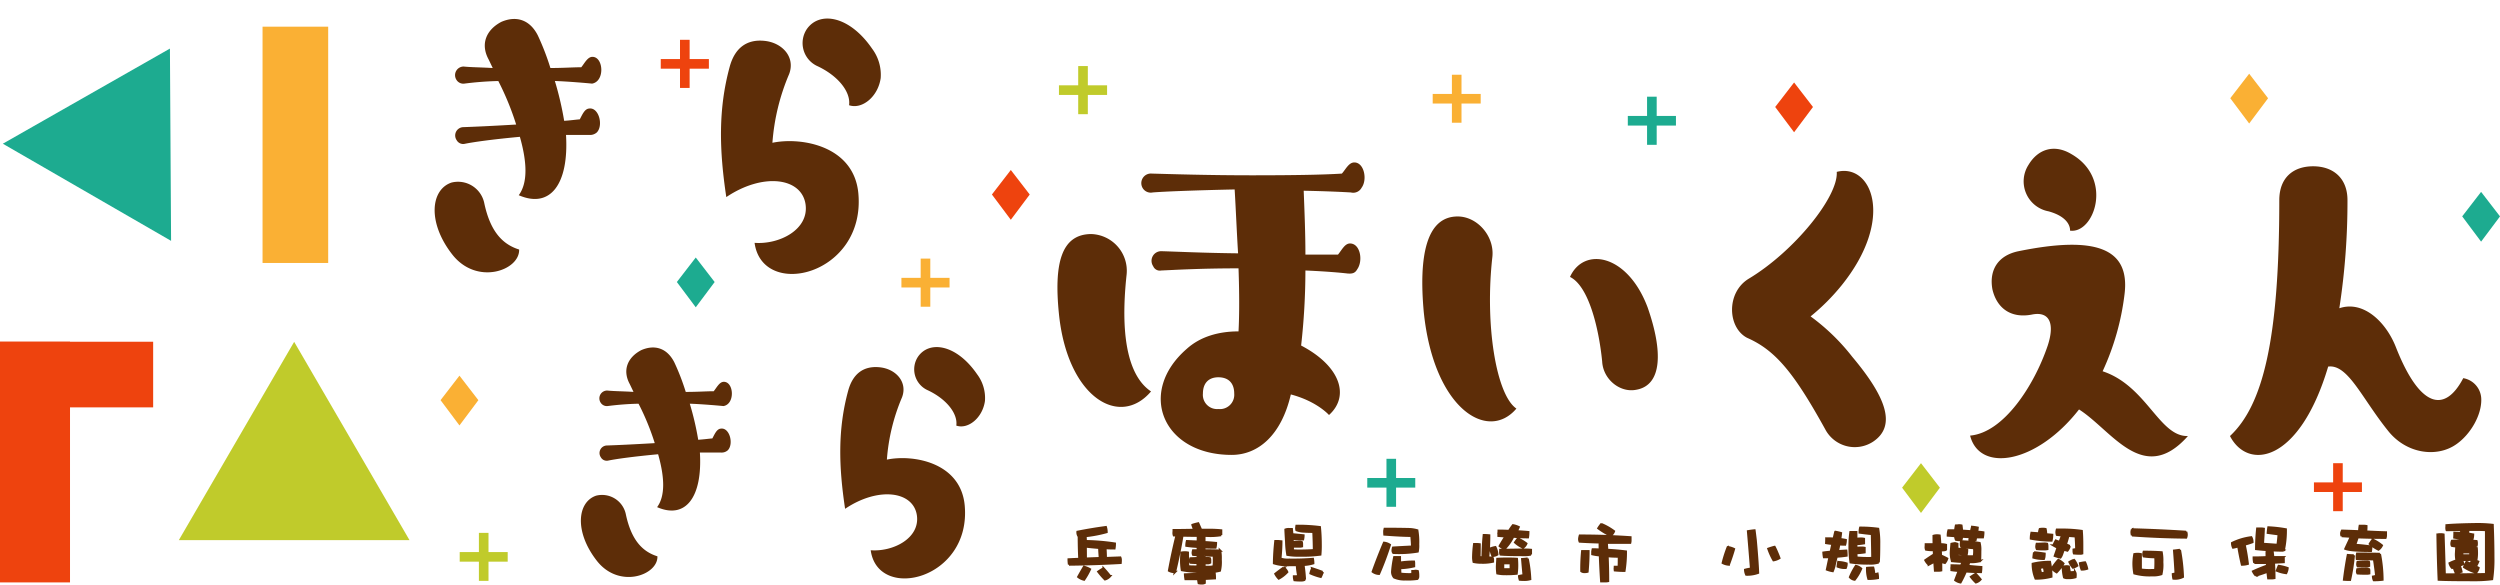 <svg xmlns="http://www.w3.org/2000/svg" width="571.32" height="133.581" viewBox="0 0 571.32 133.581">
  <g id="logo" transform="translate(-956.609 -33.904)">
    <path id="多角形_83" data-name="多角形 83" d="M22.2,0,44.4,37.923H0Z" transform="translate(976.216 33.904) rotate(30)" fill="#1dab90"/>
    <rect id="長方形_6" data-name="長方形 6" width="15" height="54" transform="translate(1016.609 40)" fill="#fab034"/>
    <path id="多角形_84" data-name="多角形 84" d="M26.361,0,52.722,45.322H0Z" transform="translate(997.472 112.021)" fill="#c0cb2b"/>
    <g id="グループ_5" data-name="グループ 5" transform="translate(956.609 111.599)">
      <rect id="長方形_2" data-name="長方形 2" width="16" height="55" transform="translate(0 0.401)" fill="#ee430e"/>
      <rect id="長方形_3" data-name="長方形 3" width="35" height="15" transform="translate(0 0.401)" fill="#ee430e"/>
    </g>
    <path id="パス_246" data-name="パス 246" d="M28.05-47.005l.935,1.955c-2.89-.17-5.015-.17-6.63-.34a1.967,1.967,0,0,0-1.7,2.975,1.842,1.842,0,0,0,1.785.935,73.371,73.371,0,0,1,7.82-.6,63.071,63.071,0,0,1,4.08,9.945c-5.695.34-9.6.51-12.07.595a1.9,1.9,0,0,0-1.53,2.975,1.7,1.7,0,0,0,1.785.85c2.04-.425,6.29-1.02,12.665-1.615,1.615,5.695,1.87,10.455-.255,13.345,7.225,3.145,11.475-2.55,10.8-13.77h5.355a2.315,2.315,0,0,0,1.7-.595c1.53-1.615.425-5.78-1.785-5.44-1.02.085-1.53,1.36-2.125,2.465-1.02.085-2.21.255-3.57.34a72.057,72.057,0,0,0-2.125-9.1c2.805.085,7.735.51,8.5.6,2.975-.51,2.635-6.12.085-6.12-1.105,0-1.785,1.445-2.55,2.38-1.87,0-4.08.17-7.055.17a57.916,57.916,0,0,0-2.89-7.48c-1.87-3.655-5.015-4.5-8.33-3.06C27.54-53.805,26.1-50.575,28.05-47.005ZM35.02-3.57C31.2-4.76,28.39-7.735,27.03-14.28a6.122,6.122,0,0,0-7.48-4.59c-4.76,1.615-5.525,9.1.17,16.405C25.33,4.76,35.19,1.19,35.02-3.57Zm80.665-45.9c-5.185-7.565-12.07-8.67-14.96-4.42a5.78,5.78,0,0,0,2.3,8.33c4.845,2.21,7.82,5.95,7.395,9.01,2.975,1.02,6.63-1.955,7.225-6.205A9.948,9.948,0,0,0,115.685-49.47ZM88.825-5.1C90.61,7.99,114.24,2.3,112.54-16.405,111.52-27.37,99.365-29.325,92.9-27.965A49.232,49.232,0,0,1,96.73-43.69c1.445-3.825-1.53-7.14-5.61-7.565-3.995-.425-6.8,1.53-7.99,5.95-2.635,9.69-2.38,19.04-.765,29.75,8.33-5.61,17.17-4.505,18.105,1.615C101.32-8.16,94.52-4.675,88.825-5.1Z" transform="translate(1040.226 94.5)" fill="#5d2d08"/>
    <path id="パス_247" data-name="パス 247" d="M25.41-42.581l.847,1.771c-2.618-.154-4.543-.154-6.006-.308a1.782,1.782,0,0,0-1.54,2.7,1.669,1.669,0,0,0,1.617.847,66.465,66.465,0,0,1,7.084-.539,57.135,57.135,0,0,1,3.7,9.009c-5.159.308-8.7.462-10.934.539a1.722,1.722,0,0,0-1.386,2.695,1.54,1.54,0,0,0,1.617.77c1.848-.385,5.7-.924,11.473-1.463,1.463,5.159,1.694,9.471-.231,12.089,6.545,2.849,10.395-2.31,9.779-12.474h4.851a2.1,2.1,0,0,0,1.54-.539c1.386-1.463.385-5.236-1.617-4.928-.924.077-1.386,1.232-1.925,2.233-.924.077-2,.231-3.234.308a65.275,65.275,0,0,0-1.925-8.239c2.541.077,7.007.462,7.7.539,2.695-.462,2.387-5.544.077-5.544-1,0-1.617,1.309-2.31,2.156-1.694,0-3.7.154-6.391.154a52.465,52.465,0,0,0-2.618-6.776c-1.694-3.311-4.543-4.081-7.546-2.772C24.948-48.741,23.639-45.815,25.41-42.581ZM31.724-3.234c-3.465-1.078-6.006-3.773-7.238-9.7a5.546,5.546,0,0,0-6.776-4.158c-4.312,1.463-5.005,8.239.154,14.861C22.946,4.312,31.878,1.078,31.724-3.234ZM104.8-44.814c-4.7-6.853-10.934-7.854-13.552-4a5.236,5.236,0,0,0,2.079,7.546c4.389,2,7.084,5.39,6.7,8.162,2.695.924,6.006-1.771,6.545-5.621A9.012,9.012,0,0,0,104.8-44.814ZM80.465-4.62c1.617,11.858,23.023,6.7,21.483-10.241-.924-9.933-11.935-11.7-17.787-10.472a44.6,44.6,0,0,1,3.465-14.245c1.309-3.465-1.386-6.468-5.082-6.853-3.619-.385-6.16,1.386-7.238,5.39-2.387,8.778-2.156,17.248-.693,26.95,7.546-5.082,15.554-4.081,16.4,1.463C91.784-7.392,85.624-4.235,80.465-4.62Z" transform="translate(1075.125 164.272)" fill="#5d2d08"/>
    <path id="パス_248" data-name="パス 248" d="M83.5-64.974c-1.274,0-1.96,1.568-2.842,2.548-4.508.294-11.956.392-20.58.392-10.29,0-19.012-.294-22.834-.392A2.195,2.195,0,0,0,35.28-58.9a2.176,2.176,0,0,0,2.156.784c2.352-.2,9.506-.49,18.718-.686.294,4.9.49,10,.784,14.6-8.232-.1-14.014-.392-17.542-.49a2.2,2.2,0,0,0-1.862,3.43,1.652,1.652,0,0,0,1.862.98c2.548-.1,8.624-.49,17.64-.49.2,5.684.2,10.682,0,14.406-4.508,0-8.722,1.176-11.858,4.018C33.81-12.446,39.69,1.862,55.468,1.862c6.076,0,11.368-4.508,13.524-13.818,5.978,1.568,8.722,4.7,8.722,4.7,4.8-4.312,2.646-11.172-6.37-15.876a154.761,154.761,0,0,0,.98-17.15c4.606.2,7.938.49,9.6.686,1.176.1,1.764-.1,2.254-.98,1.372-1.96.686-5.88-1.666-5.88-1.176,0-1.862,1.47-2.744,2.548H72.324c0-4.7-.2-9.7-.392-14.6,5.292.1,9.114.294,10.78.392a2.165,2.165,0,0,0,2.45-1.078C86.534-61.054,85.75-64.974,83.5-64.974ZM37.044-12.642c-4.7-3.136-7.252-11.27-5.586-26.656a8.4,8.4,0,0,0-8.036-9.31c-7.056,0-8.526,7.056-7.448,18.032C17.836-11.368,29.792-4.116,37.044-12.642ZM52.43-8.624A3.245,3.245,0,0,1,48.9-12.152c0-2.45,1.372-3.724,3.528-3.724,2.254,0,3.626,1.274,3.626,3.724A3.274,3.274,0,0,1,52.43-8.624Zm68.11-.1c-4.606-3.136-7.252-19.11-5.488-34.692.49-4.7-3.43-9.212-7.938-9.212-7.154,0-8.918,9.016-7.742,21.854C101.626-8.722,113.974-.98,120.54-8.722Zm19.6-10.78c.2,4.116,4.116,7.252,7.84,6.468,5.88-1.078,6.076-8.722,2.548-18.816-4.606-12.25-14.6-13.916-17.738-6.958C137-36.75,139.356-27.342,140.14-19.5Zm33.124-5.39c6.468,2.842,10.682,7.938,17.836,20.874a7.632,7.632,0,0,0,10.976,2.842c5.39-3.626,2.94-10.192-4.8-19.4a47.561,47.561,0,0,0-9.506-9.212,48.007,48.007,0,0,0,7.056-7.056c12.348-15.288,6.86-28.028-1.078-25.97.392,5.684-9.8,18.228-20.09,24.4C168.462-35.28,168.756-27.244,173.264-24.892Zm64.288-39.494A6.963,6.963,0,0,0,242.158-53.8c5.292,1.47,4.9,4.41,4.9,4.41,5.488.784,10-11.858.392-17.444C243.432-69.286,239.708-68.012,237.552-64.386ZM224.224-2.548c2.156,8.526,15.19,6.468,24.892-5.978,7.546,4.8,14.7,17.542,24.892,6.076-6.566.2-9.408-11.466-19.5-14.8a58.3,58.3,0,0,0,5-17.542c1.372-10.78-6.86-13.426-24.206-9.9-4.8.98-6.762,4.41-5.978,8.722.98,4.214,4.116,6.664,8.918,5.782,4.116-.882,5.39,1.96,3.724,7.056C238.924-14.112,231.966-3.234,224.224-2.548Zm59.388.1c4.116,7.938,15.876,6.174,22.442-15.876,4.508-.588,7.644,7.154,13.622,14.6,4.214,5.39,11.27,6.272,15.68,3.136,3.234-2.254,5.782-6.664,5.684-10.29a4.956,4.956,0,0,0-4.116-4.8c-4.214,8.036-9.9,6.86-15.386-7.056-2.254-5.782-7.448-10.78-12.936-8.918a159.775,159.775,0,0,0,1.862-24.7c0-5.1-3.332-7.742-7.84-7.742-4.606,0-7.742,2.646-7.742,7.742C294.882-24.5,291.158-9.506,283.612-2.45Z" transform="translate(1182.609 136)" fill="#5d2d08"/>
    <path id="合体_7" data-name="合体 7" d="M4.4,11V6.6H0V4.4H4.4V0H6.6V4.4H11V6.6H6.6V11Z" transform="translate(1107.609 43)" fill="#ee430e"/>
    <path id="合体_10" data-name="合体 10" d="M4.4,11V6.6H0V4.4H4.4V0H6.6V4.4H11V6.6H6.6V11Z" transform="translate(1198.609 49)" fill="#c0cb2b"/>
    <path id="合体_11" data-name="合体 11" d="M4.4,11V6.6H0V4.4H4.4V0H6.6V4.4H11V6.6H6.6V11Z" transform="translate(1162.609 93)" fill="#fab034"/>
    <path id="合体_12" data-name="合体 12" d="M4.4,11V6.6H0V4.4H4.4V0H6.6V4.4H11V6.6H6.6V11Z" transform="translate(1328.609 56)" fill="#1dab90"/>
    <path id="合体_14" data-name="合体 14" d="M4.387,10.968V6.581H0V4.387H4.387V0H6.581V4.387h4.387V6.581H6.581v4.387Z" transform="translate(1496.377 150.725) rotate(180)" fill="#ee430e"/>
    <path id="合体_15" data-name="合体 15" d="M4.387,10.968V6.581H0V4.387H4.387V0H6.581V4.387h4.387V6.581H6.581v4.387Z" transform="translate(1294.99 61.952) rotate(180)" fill="#fab034"/>
    <path id="合体_17" data-name="合体 17" d="M4.387,10.968V6.581H0V4.387H4.387V0H6.581V4.387h4.387V6.581H6.581v4.387Z" transform="translate(1280.036 149.722) rotate(180)" fill="#1dab90"/>
    <path id="合体_20" data-name="合体 20" d="M4.387,10.968V6.581H0V4.387H4.387V0H6.581V4.387h4.387V6.581H6.581v4.387Z" transform="translate(1072.632 166.65) rotate(180)" fill="#c0cb2b"/>
    <path id="パス_294" data-name="パス 294" d="M6-10.248l-4.32,5.6L6,1.128l4.32-5.772Z" transform="translate(1181.609 83)" fill="#ee430e"/>
    <path id="パス_293" data-name="パス 293" d="M6-10.248l-4.32,5.6L6,1.128l4.32-5.772Z" transform="translate(1109.609 103)" fill="#1dab90"/>
    <path id="パス_292" data-name="パス 292" d="M6-10.248l-4.32,5.6L6,1.128l4.32-5.772Z" transform="translate(1360.609 63)" fill="#ee430e"/>
    <path id="パス_291" data-name="パス 291" d="M6-10.248l-4.32,5.6L6,1.128l4.32-5.772Z" transform="translate(1389.609 150)" fill="#c0cb2b"/>
    <path id="パス_290" data-name="パス 290" d="M6-10.248l-4.32,5.6L6,1.128l4.32-5.772Z" transform="translate(1464.609 61)" fill="#fab034"/>
    <path id="パス_289" data-name="パス 289" d="M6-10.248l-4.32,5.6L6,1.128l4.32-5.772Z" transform="translate(1517.609 88)" fill="#1dab90"/>
    <path id="パス_288" data-name="パス 288" d="M6-10.248l-4.32,5.6L6,1.128l4.32-5.772Z" transform="translate(1055.609 130)" fill="#fab034"/>
    <path id="パス_295" data-name="パス 295" d="M10.719-11.641h0a3.989,3.989,0,0,1,.172,1.141A30.337,30.337,0,0,1,4.547-9.453a1.659,1.659,0,0,1-.312-1.109Q7.359-11.187,10.719-11.641Zm-4.578,7.2h0Q7.7-4.5,9.344-4.562,9.25-5.687,9.2-6.891q-1.547-.125-3.078-.3Q6.141-5.812,6.141-4.437Zm-.016-4h0a50.323,50.323,0,0,1,6.656.563,6.554,6.554,0,0,1-.094,1.109q-1.047,0-2.062-.062.078,1.078.094,2.266,1.594-.062,3.3-.125a1.35,1.35,0,0,1,.109.547,5.617,5.617,0,0,1-.031.688q-5.734.328-11.8.391a8.113,8.113,0,0,1-.094-1.2q1.187-.062,2.453-.109-.109-2.313-.125-4.75a6.008,6.008,0,0,0,.813-.062,3.833,3.833,0,0,1,.766.063Q6.125-8.766,6.125-8.437ZM5.719-2.562h0A5.305,5.305,0,0,1,7.094-2,16.071,16.071,0,0,1,5.75.375,3.177,3.177,0,0,1,4.406-.266Q5.016-1.375,5.719-2.562Zm4.469.359h0q.828.891,1.5,1.766a2.34,2.34,0,0,1-1.172.75A16.778,16.778,0,0,1,8.984-1.453,14.1,14.1,0,0,1,10.188-2.2Zm22.3-8.812h1.391a27.368,27.368,0,0,1,3.2.125v1.078a15.052,15.052,0,0,1-3.281.172q-3.406,0-5.578-.062-.672,4.063-1.7,8.328a2.535,2.535,0,0,1-1.375-.312q.734-4,1.734-8.062h-.609a1.641,1.641,0,0,1-.094-.578q.031-.359.031-.625,2.031,0,4.7-.062-.219-.562-.406-1.125a11.124,11.124,0,0,1,1.328-.359Q32.156-11.75,32.484-11.016Zm.781,5.828h0v.625h.672A1.993,1.993,0,0,1,34.5-4.5a1.537,1.537,0,0,1,.063.5v.484a1.342,1.342,0,0,1-.7.141h-.594v.813h.781a3.963,3.963,0,0,0,1.3-.125A14.419,14.419,0,0,0,35.406-4.2q0-.422-.031-.922Q34.281-5.125,33.265-5.187Zm.453,3.813h0a1.165,1.165,0,0,1-.422-.078V-1q1.141-.062,2.281-.062A9.137,9.137,0,0,1,35.64.063L33.312.188v.922a1.291,1.291,0,0,1-.672.125,2.6,2.6,0,0,1-.7-.062Q31.859.75,31.8.25H28.922A8.734,8.734,0,0,1,28.8-.828L31.7-.953q0-.234-.016-.5a18.893,18.893,0,0,1-3.594-.359,13.381,13.381,0,0,1-.172-2.328q.016-.859.109-1.672a4.372,4.372,0,0,1,.75-.062,3.364,3.364,0,0,1,.688.063q0,1.813.063,3.125.516.063,2.141.063h0q0-.375.016-.828-.984,0-1.625-.062A.9.9,0,0,1,29.953-4a2.136,2.136,0,0,1,.094-.5q.469,0,1.641-.062.016-.328.016-.687a8.693,8.693,0,0,1-1.047-.062,1.19,1.19,0,0,1-.094-.5,2.425,2.425,0,0,1,.094-.516H31.7q.016-.359.016-.8-1.281-.062-2.594-.25a4.368,4.368,0,0,1,.125-1.062q1.25.063,2.469.109.016-.5.016-1.047a4.137,4.137,0,0,1,.781-.078,3.447,3.447,0,0,1,.734.078V-8.2q1.328.063,2.641.2a4.844,4.844,0,0,1-.125,1.047q-1.234,0-2.516-.062v.688q1.906,0,3.594.063A9.586,9.586,0,0,1,36.969-4.2a8.851,8.851,0,0,1-.187,2.516A10.178,10.178,0,0,1,33.719-1.375Zm21.2-3.75h0A13.215,13.215,0,0,1,52.2-5.312a20.731,20.731,0,0,1-.281-2.953q-.109-1.672-.156-2.8a1.993,1.993,0,0,1,.766-.125h.688q.063.563.109,1.188,1.3.125,2.563.25a4.188,4.188,0,0,1-.109.922,23.737,23.737,0,0,1-2.391-.125q.016.391.031.75.594-.062,1.594-.062A1.474,1.474,0,0,1,55.5-8.2a2.019,2.019,0,0,1,.047.453v.5a2.193,2.193,0,0,1-.625.063H53.453v.859q.656.063,1.375.063,1.859,0,3.438-.109-.016-2-.125-4.187-1.109,0-2.125-.062a5.183,5.183,0,0,1-1.734-.328,2.5,2.5,0,0,1-.062-.5q.031-.25.063-.484a38.064,38.064,0,0,1,5.344.3q.188,1.938.188,3.766a23.918,23.918,0,0,1-.078,2.5A30.039,30.039,0,0,1,54.922-5.125ZM55.875-3h0q.25,1.625.344,3.375a1.89,1.89,0,0,1-.937.172A12.126,12.126,0,0,1,53.828.484,3.01,3.01,0,0,1,53.7-.375a7.575,7.575,0,0,0,1-.062,15.844,15.844,0,0,1-.328-2.516H52.7a9.817,9.817,0,0,1-3.562-.422q.031-2.437.313-5.062h.719l.656.063q0,1.75-.219,3.938A5.5,5.5,0,0,0,52.64-4.2a53.763,53.763,0,0,0,5.391-.172,5.415,5.415,0,0,1,.094,1A9.442,9.442,0,0,1,55.875-3Zm-4.516.625h0a2.255,2.255,0,0,1,.813,1,7.422,7.422,0,0,1-1.937,1.5,4.507,4.507,0,0,1-.781-1.078Q50.312-1.641,51.359-2.375Zm6.516.172h0q1.219.391,2.375.828a4.556,4.556,0,0,1-.422,1.109,13.8,13.8,0,0,1-2.344-.8A4.837,4.837,0,0,1,57.875-2.2ZM74.281-8.062h0a2.952,2.952,0,0,1,1.344.484A68.476,68.476,0,0,1,73.14-.953a2.5,2.5,0,0,1-1.437-.5Q72.89-4.766,74.281-8.062Zm7.609-2.828h0a15.371,15.371,0,0,1,.2,3.188,6.592,6.592,0,0,1-.109,1.641,26.326,26.326,0,0,1-5.562.313.834.834,0,0,1-.172-.578,2.187,2.187,0,0,1,.109-.625q.984-.062,4.344-.234,0-.687-.156-2.453-2.047,0-6.172-.3-.031-.391-.031-.687a3.648,3.648,0,0,1,.094-.625q2.875,0,5.688.063A7.5,7.5,0,0,1,81.89-10.891ZM77.968-2.266h0q.016.625.047,1.266a15.555,15.555,0,0,0,2.75.109v-.687a2.676,2.676,0,0,0,.656-.062A1.968,1.968,0,0,1,82-1.578a5.221,5.221,0,0,1,.094,1.141.862.862,0,0,1-.187.625,15.348,15.348,0,0,1-2.719.125,5.822,5.822,0,0,1-2.594-.453,1.991,1.991,0,0,1-.453-1.312,24.5,24.5,0,0,1,.484-3.312h1.3q0,.625.016,1.25a20.851,20.851,0,0,1,3.188-.234,2.518,2.518,0,0,1,.031.438v.625A15.931,15.931,0,0,1,77.968-2.266Zm23.547-1.109h0V-2h1.719V-3.375ZM104.593-1h0a21.754,21.754,0,0,1-2.578.109,8.188,8.188,0,0,1-1.828-.172,11.662,11.662,0,0,1-.094-1.562q.031-.687.094-1.75.984-.062,2.344-.062,1.3,0,2.125.063.062.688.063,1.484A13.4,13.4,0,0,1,104.593-1ZM96.8-4.687h0q.031-2.5.281-5.125.594,0,1.25.063a49.626,49.626,0,0,1-.25,5.063,8.983,8.983,0,0,1,1.016.063.93.93,0,0,1,.094.422v.453a10.463,10.463,0,0,1-2.687.234,7.687,7.687,0,0,1-1.734-.172,5.075,5.075,0,0,1-.109-1.266,25.886,25.886,0,0,1,.219-2.8h.609a4.423,4.423,0,0,1,.656.047q0,1.828-.047,2.938A3.8,3.8,0,0,1,96.8-4.687Zm4.062-1.75h0q1.984,0,4.938-.062,1.484,0,2.063.063v1.063a8.732,8.732,0,0,1-2.109.125q-3.359,0-4.828-.125a1.505,1.505,0,0,1-.094-.5Q100.859-6.266,100.859-6.437ZM103.8-9.453h0q-.062.141-.125.266a10.294,10.294,0,0,1-1.734,2.422,2.434,2.434,0,0,1-1.219-.547q.156-.328,1.328-2.2l-1.609-.125v-.687a3.787,3.787,0,0,0,.031-.5q1.109,0,2.375.063a15.222,15.222,0,0,1,.906-1.3,4.73,4.73,0,0,1,1.313.422,5.941,5.941,0,0,1-.484.953q1.281.063,2.688.188a8.017,8.017,0,0,1-.094,1.188Q105.468-9.312,103.8-9.453Zm1.078.438h0a9.557,9.557,0,0,1,1.938,1.141,1.951,1.951,0,0,1-.75.922,6.871,6.871,0,0,1-1.828-1.187Q104.531-8.562,104.874-9.016Zm2.234,4.578h0A29.732,29.732,0,0,1,107.7.25a4.961,4.961,0,0,1-1.375.172,9.944,9.944,0,0,1-1.016-.047,3.306,3.306,0,0,1-.156-.812,5.42,5.42,0,0,1,1.031-.187q-.172-1.813-.328-3.7Q106.484-4.375,107.109-4.437ZM99.734-7.062h0a4.419,4.419,0,0,1,.453,1.688,2.273,2.273,0,0,1-1.109.313,4.39,4.39,0,0,1-.437-1.7A5.517,5.517,0,0,1,99.734-7.062Zm25.453-1h0q.062.75.109,1.625,2.141.109,4.266.375a27.415,27.415,0,0,1-.328,4.422q-.984,0-2.2-.109A3.683,3.683,0,0,1,127-2.2a2.935,2.935,0,0,0,.031-.359h.891q.031-.953.031-2.328-1.281,0-2.578-.109.125,2.734.125,5.688a3.5,3.5,0,0,1-.8.063h-.781q-.2-3.062-.3-5.937a10.906,10.906,0,0,1-1.734-.266v-.609q.031-.2.094-.5.8,0,1.609.063-.016-.812-.016-1.641Q121-8.2,119-8.328a1.438,1.438,0,0,1-.109-.687,4.246,4.246,0,0,1,.141-.687q5.813,0,11.578.391v.625a2.294,2.294,0,0,1-.062.625Zm-1.234-4.266h0a13.551,13.551,0,0,1,2.891,1.641,1.978,1.978,0,0,1-.781.984,15.52,15.52,0,0,1-2.8-1.672A6.687,6.687,0,0,1,123.952-12.328ZM120.3-6.141h.719q0,2.141-.219,4.688a2.188,2.188,0,0,1-.7.078,1.076,1.076,0,0,1-.719-.2,42.637,42.637,0,0,1,.188-4.562Zm32.547-.922h0a4.8,4.8,0,0,1,1.422.438q-.438,1.563-1.187,3.563a3.391,3.391,0,0,1-1.391-.391A28.739,28.739,0,0,1,152.843-7.062Zm6.109-3.828h0c.085.625.273,2.2.273,2.2s.448,4.828.54,7.5a7.321,7.321,0,0,1-2.7.422,2.821,2.821,0,0,1-.266-1.109,9.2,9.2,0,0,1,1.359-.266q-.328-4.234-.7-8.547Q158.28-10.828,158.952-10.891Zm4.578,3.766h0a14.359,14.359,0,0,1,.609,1.313q.3.688.5,1.25a3.682,3.682,0,0,1-1.344.5,14.9,14.9,0,0,1-1.187-2.625Q162.859-6.953,163.531-7.125Zm21.562,3.813h0a27.035,27.035,0,0,1-4.187-.266,23.779,23.779,0,0,1-.234-3.875,21.787,21.787,0,0,1,.2-3.047h1.344v1.547a8.105,8.105,0,0,1,1.063-.062,2.731,2.731,0,0,1,.688.063v1.016a15.019,15.019,0,0,1-1.75.188q0,.438.016.859a9.581,9.581,0,0,1,1.172-.062,2.818,2.818,0,0,1,.7.063v1.016a17.122,17.122,0,0,1-1.875.188q.016.5.016,1a25.843,25.843,0,0,0,2.656.125,4.959,4.959,0,0,0,.969-.062q0-1.016-.094-5.437-1.422-.141-2.8-.328a5.172,5.172,0,0,1,.125-1.125,30.726,30.726,0,0,1,4.109.266,19.163,19.163,0,0,1,.234,3.375q0,2.984-.109,4.3A6.325,6.325,0,0,1,185.093-3.312Zm-2.969.547h0a2.691,2.691,0,0,1,1.2.625A10.455,10.455,0,0,1,181.843.375,1.681,1.681,0,0,1,180.765-.2,15.536,15.536,0,0,1,182.124-2.766Zm3.953.391h0a8.006,8.006,0,0,1,.234,1.484,2.562,2.562,0,0,0,.75-.109,4.8,4.8,0,0,1,.094,1,11.323,11.323,0,0,1-2.172.188,7.516,7.516,0,0,1-.3-2.5Q185.405-2.375,186.077-2.375Zm-7.984-1.266h0A6.428,6.428,0,0,1,180-3.312a2.417,2.417,0,0,1-.2,1,4.322,4.322,0,0,1-1.844-.312A6.993,6.993,0,0,1,178.093-3.641Zm.234-4.062h0q-.156.813-.328,1.563.938-.062,1.922-.125a9.527,9.527,0,0,1,.063,1.141q-1.156.172-2.266.234-.141.563-.266,1.078-.125.5-.25,1.125a9.3,9.3,0,0,1-.375,1.109,6.786,6.786,0,0,1-1.328-.359q.3-1.437.594-2.828h-1.266a7.792,7.792,0,0,1-.125-1.047q.813-.125,1.672-.187.188-.891.391-1.812-.734-.062-1.437-.187.031-.562.031-1.062.828,0,1.7.047.172-.8.359-1.547a9.686,9.686,0,0,1,1.3.3q-.078.688-.187,1.375a10.914,10.914,0,0,1,1.281.2,3.926,3.926,0,0,1-.156,1.047Q178.983-7.641,178.327-7.7Zm28.047-1.75h0a3.119,3.119,0,0,1-.125.688,1.58,1.58,0,0,1-.594.078,2.052,2.052,0,0,1-.672-.078,3.1,3.1,0,0,1-.187-.812L203.124-9.7a4.418,4.418,0,0,1,.156-1.187h1.531q.063-.562.172-1.109a3.752,3.752,0,0,0,.672-.062,2.6,2.6,0,0,1,.594.063q.094.688.125,1.172,1.016.063,2.063.141.109-.5.25-1.016a9.914,9.914,0,0,1,1.266.188q-.047.453-.109.953a8.02,8.02,0,0,1,1.406.125,5.881,5.881,0,0,1-.109,1.125h-1.547q-.078.359-.172.813a3.327,3.327,0,0,1-1.344-.266q.031-.3.078-.609Q207.265-9.375,206.374-9.453Zm4.109,5.578h0a7.9,7.9,0,0,1-2.3.234h-.172q-.125.453-.266.875,1.437.141,3.031.266a8.169,8.169,0,0,1-.078,1.125q-1.719,0-3.453-.141A24.14,24.14,0,0,1,206.03,1a2.785,2.785,0,0,1-1.2-.516q.391-1.047.813-2.125-.844-.047-1.672-.172v-.625A2.808,2.808,0,0,0,204-2.891q1.031,0,2.156.063.188-.422.375-.859-1.281-.062-2.437-.187A5.978,5.978,0,0,1,203.827-6q.031-.562.141-1.812.266-.062.656-.125a2,2,0,0,1,.688.125v1.125a20.081,20.081,0,0,1,2.234.25,4.577,4.577,0,0,1-.094.984,18.441,18.441,0,0,1-2.125-.125V-5q1.891.047,3.75.047a7.077,7.077,0,0,0,.094-1.375,2.187,2.187,0,0,0-.062-.5q-2.313-.187-2.875-.3a1.332,1.332,0,0,1-.125-.687,4.569,4.569,0,0,0,.031-.562A31.593,31.593,0,0,1,210.39-8a6,6,0,0,1,.156,1.8Q210.546-4.625,210.483-3.875ZM209.5-.953h0q.609.641,1.109,1.266A2.247,2.247,0,0,1,209.546,1a10.062,10.062,0,0,1-1.125-1.266Q208.968-.625,209.5-.953Zm-9.562-5.422h0a9.659,9.659,0,0,1-1.781-.125,1.678,1.678,0,0,1-.094-.562q.031-.391.031-.641h1.8q-.016-.984-.016-1.937a2.437,2.437,0,0,1,.688-.109,3.613,3.613,0,0,1,.688.047q.094,1.016.156,2a4.522,4.522,0,0,1,1.3.125V-6.5q-.141.172-1.2.172.031.578.047,1.2a15.019,15.019,0,0,1,1.438.688,2.773,2.773,0,0,1-.531.984l-.859-.234q.016.922.016,1.938a2.907,2.907,0,0,1-.719.063H200.2q-.078-1.078-.141-2.062-.547.3-1.281.688a3.526,3.526,0,0,1-.781-1q.891-.625,1.969-1.312ZM225.593-10h0q.719.063,1.391.125a6.546,6.546,0,0,1-.156,1.313,26.156,26.156,0,0,1-4.719-.453,5.964,5.964,0,0,1,.141-1.312l1.719.125a4.2,4.2,0,0,1,.188-.984,4.015,4.015,0,0,1,.688-.062,2.886,2.886,0,0,1,.625.063,5.51,5.51,0,0,1,.125,1.047Zm-.406,2.125h0a2.512,2.512,0,0,1,.625.063,2.206,2.206,0,0,1,.063.563v.625a3.655,3.655,0,0,1-.781.063,15.069,15.069,0,0,1-1.609-.062,1.305,1.305,0,0,1-.125-.562,3.647,3.647,0,0,1,.094-.625Q223.843-7.812,225.186-7.875Zm1.281,4.188h0A17.014,17.014,0,0,1,226.8-.312a13.763,13.763,0,0,1-3.609.438,8.781,8.781,0,0,1-.656-3.375A16.761,16.761,0,0,1,226.468-3.687Zm-2.031,2.625h0l.891-.187-.234-1.25-.984.188Zm-1.594-4.812h0q1.25.125,2.406.3,0,.266-.031.578a1.985,1.985,0,0,1-.141.625,11.046,11.046,0,0,1-1.156-.062,6.673,6.673,0,0,1-1.219-.25Q222.749-5.25,222.843-5.875Zm6.813-.625h0a2.206,2.206,0,0,0-.156.359q-.125.328-.25.688a2.8,2.8,0,0,1-.391.766,9.914,9.914,0,0,1-1.281-.375q.328-.937.641-1.891-.484-.234-.937-.5a7.308,7.308,0,0,1,.531-1.109,5.091,5.091,0,0,0,.875.3q.281-.75.563-1.484l-1.2-.125a2.83,2.83,0,0,1-.094-.625,2.881,2.881,0,0,1,.094-.562h1.688a30.954,30.954,0,0,1,4,.3q.109,1.391.109,3.125v2a1.229,1.229,0,0,1-.5.063q-.75,0-1.391-.062a1.571,1.571,0,0,1-.078-.5V-6.5a2.731,2.731,0,0,1,.594-.062q0-1.25-.125-2.953-.859-.062-1.672-.125-.234.953-.578,1.938.453.188.891.391a2.85,2.85,0,0,1-.531,1.047Q230.03-6.375,229.655-6.5ZM228.39-4.141h0a4.594,4.594,0,0,1,1.156.828,8.63,8.63,0,0,1-.687,1q-.187.25-.406.5-.2.234-.453.5a3.651,3.651,0,0,1-1.078-.891A15.315,15.315,0,0,1,228.39-4.141Zm1.7,1.453h0a3.092,3.092,0,0,1,.688.063q.094.625.234,1.313.547,0,1.188-.062a1.1,1.1,0,0,1,.141.547,4.948,4.948,0,0,1-.031.625,4.875,4.875,0,0,1-1.75.2,1.607,1.607,0,0,1-.859-.141,11.277,11.277,0,0,1-.3-2.484A2.846,2.846,0,0,0,230.093-2.687Zm1.891-1.453h0a5.644,5.644,0,0,1,.719,1.313,3.526,3.526,0,0,1-.969.453,5.437,5.437,0,0,1-.8-1.266A4.646,4.646,0,0,1,231.983-4.141Zm2.516.563h0a7.2,7.2,0,0,1,.469,1.438,3.835,3.835,0,0,1-1.25.2,6.63,6.63,0,0,1-.375-1.437A9.638,9.638,0,0,1,234.5-3.578Zm10.719-7.547h0q6.188.172,12.375.563a1.76,1.76,0,0,1,.125.688,1.756,1.756,0,0,1-.125.625q-6.25-.062-12.375-.5a3.321,3.321,0,0,1-.109-.75A3.909,3.909,0,0,1,245.218-11.125Zm10.953,4.688h0a42.23,42.23,0,0,1,.688,6.172,3.949,3.949,0,0,1-2.172.391,6.592,6.592,0,0,1-.125-1.016,4.653,4.653,0,0,0,.625-.172q-.141-2.625-.344-5.2Q255.405-6.328,256.171-6.437ZM249.764-.625h0a13.182,13.182,0,0,1-4-.437,12.958,12.958,0,0,1-.2-2.516,13.05,13.05,0,0,1,.2-1.875,4.3,4.3,0,0,1,.766-.062,3.757,3.757,0,0,1,.7.063v3.516a14.56,14.56,0,0,0,2.563.125,2.565,2.565,0,0,0,.734-.062q.063-.687.063-1.812,0-.453-.031-1.078a17.915,17.915,0,0,1-2.656-.187,1.066,1.066,0,0,1-.094-.5A2.523,2.523,0,0,1,247.905-6q2.234,0,4.094.125a10,10,0,0,1,.141,2.234,9.417,9.417,0,0,1-.2,2.75A6.087,6.087,0,0,1,249.764-.625Zm21.187-7.016h0a44.35,44.35,0,0,1,.734,4.391,4.456,4.456,0,0,1-1.344.188q-.484-2.062-.828-4.187a10.987,10.987,0,0,1-1.187.3A2.438,2.438,0,0,1,268.092-8a13.808,13.808,0,0,1,4.391-1.312,2.269,2.269,0,0,1,.266,1.109Q271.842-7.875,270.952-7.641Zm8.938,1.375h0a61.264,61.264,0,0,1-6.3-.359,46.936,46.936,0,0,1,.25-4.687h.781a3.848,3.848,0,0,1,.719.063q-.078,1.734-.2,3.438,1.609.109,3.344.234.156-1.187.25-2.422-1.141-.141-2.484-.328.047-.625.141-1.25a30.832,30.832,0,0,1,3.984.453A21.457,21.457,0,0,1,279.889-6.266ZM276-4.766h0q-.016-.609-.016-1.172a2.608,2.608,0,0,1,.688-.125,2.732,2.732,0,0,1,.688.063q.078.625.141,1.234h2.344a2.264,2.264,0,0,1,.047.5v.625l-2.25.125q.125,1.7.125,3.516a3.024,3.024,0,0,1-.719.063h-.687q-.109-.75-.172-1.516-1.328.5-2.656.891a3.363,3.363,0,0,1-.656-.953q1.5-.688,3.219-1.312-.031-.3-.047-.625h-2.875a4.966,4.966,0,0,1-.141-1.234Q274.467-4.687,276-4.766Zm2.75,2h0a9.652,9.652,0,0,1,2.031.5,3.141,3.141,0,0,1-.328,1.141,8.217,8.217,0,0,1-2.125-.562Q278.577-2.375,278.749-2.766Zm19.984-7.859h0q2.266.125,4.516.188v.625a1.879,1.879,0,0,1-.094.625q-3.141,0-6.359-.125-.3.938-.594,1.734,1.828.125,3.7.391a6.171,6.171,0,0,1-.078.984q-4.672,0-5.844-.484.313-.687.844-1.812.2-.453.438-.953l-2.141-.125a1.939,1.939,0,0,1-.094-.687,1.965,1.965,0,0,1,.188-.562q1.953.063,3.922.141a8.66,8.66,0,0,1,.125-1.25h.781a4.372,4.372,0,0,1,.75.063Q298.8-11.312,298.733-10.625ZM294.545-5.25h0q.75.063,1.375.063a44.646,44.646,0,0,1-.875,5.609q-.719,0-1.375-.047Q294.03-2.563,294.545-5.25Zm7.328-.266h0a31.8,31.8,0,0,1,.594,5.891,13.933,13.933,0,0,1-1.984.109,2.321,2.321,0,0,1-.187-.8A3.988,3.988,0,0,0,301.03-.5q-.2-1.875-.5-3.766-1.969-.062-3.922-.109A5.18,5.18,0,0,1,296.577-5q.031-.25.094-.578Q299.514-5.578,301.874-5.516ZM298.827-3.75h0a1.667,1.667,0,0,1,.531.063,1.7,1.7,0,0,1,.047.438v.484a1.181,1.181,0,0,1-.656.141q-1.3,0-1.937-.062a1.044,1.044,0,0,1-.109-.5,3.17,3.17,0,0,1,.078-.5A19.9,19.9,0,0,1,298.827-3.75Zm.047,1.688h0A1.757,1.757,0,0,1,299.4-2a1.743,1.743,0,0,1,.047.422v.516A2.454,2.454,0,0,1,298.8-1q-1.375,0-2.047-.062a.885.885,0,0,1-.109-.453A3.628,3.628,0,0,1,296.717-2Q297.186-2.062,298.874-2.062Zm1.359-6.7h0a9.742,9.742,0,0,1,2.094,1.313,2.366,2.366,0,0,1-.781.953,9.632,9.632,0,0,1-1.984-1.312A8.168,8.168,0,0,1,300.233-8.766ZM322-8.891h0q-.016.2-.031.328,1.156.063,1.984.125a1.8,1.8,0,0,1,.063.563,1.375,1.375,0,0,1-.062.5,28.56,28.56,0,0,1-3.922.125,5.318,5.318,0,0,1-1.719-.125,1.19,1.19,0,0,1-.094-.5,2.195,2.195,0,0,1,.125-.625q.766-.062,1.672-.062h.344v-.453q-.75-.109-1.484-.234.031-.562.031-1.078.766,0,1.516.063.031-.234.063-.422a4.762,4.762,0,0,0,.8-.078,3.6,3.6,0,0,1,.766.078v.547q.547.078,1.125.2a3.927,3.927,0,0,1-.156,1.047Zm-1.3,3.016h0v.688h1.828v-.687Zm3.234,1.609h0a20.868,20.868,0,0,1-2.687.125h-.7a1.629,1.629,0,0,1,.344.953q-.375.188-.812.359a5.846,5.846,0,0,1,.438,1.375,4.271,4.271,0,0,1-1.328.2,7.057,7.057,0,0,1-.422-1.125,1.327,1.327,0,0,0-.391.063,2.261,2.261,0,0,1-.578-1.062A11.215,11.215,0,0,1,320.03-4.2q-.375-.062-.7-.125a7.809,7.809,0,0,1-.078-1.187q.031-.547.078-1.375,1.047,0,2.453-.062A16.178,16.178,0,0,1,324-6.828q.047.5.047,1.141A8.308,8.308,0,0,1,323.936-4.266Zm-.156,1.641h0a5.152,5.152,0,0,1,.641.313,2.474,2.474,0,0,1-.547,1.063,9.242,9.242,0,0,1-2.75-1.25,5.723,5.723,0,0,1,.547-1.187,6.085,6.085,0,0,1,.859.438q.25-.437.531-.891a9.4,9.4,0,0,1,1.281.391A7.087,7.087,0,0,1,323.78-2.625ZM327.514.25h0A30.246,30.246,0,0,1,323.3.484q-5.766,0-7.984-.109-.2-4.578-.281-10.312a2.919,2.919,0,0,1,.656-.062,3.273,3.273,0,0,1,.719.063q.156,4.625.281,9.109,4.828,0,9.438-.062V-10.953q-1.063-.062-2.25-.062-1.859,0-6.75.063a2.735,2.735,0,0,1-.062-.562,5.25,5.25,0,0,0,.031-.547q2.391-.2,7.016-.266a30.648,30.648,0,0,1,3.531.188q.156,4.078.156,7.313A32.111,32.111,0,0,1,327.514.25Z" transform="translate(1198.609 166)" fill="#5d2d08" stroke="#5d2d08" stroke-width="0.5"/>
  </g>
</svg>
